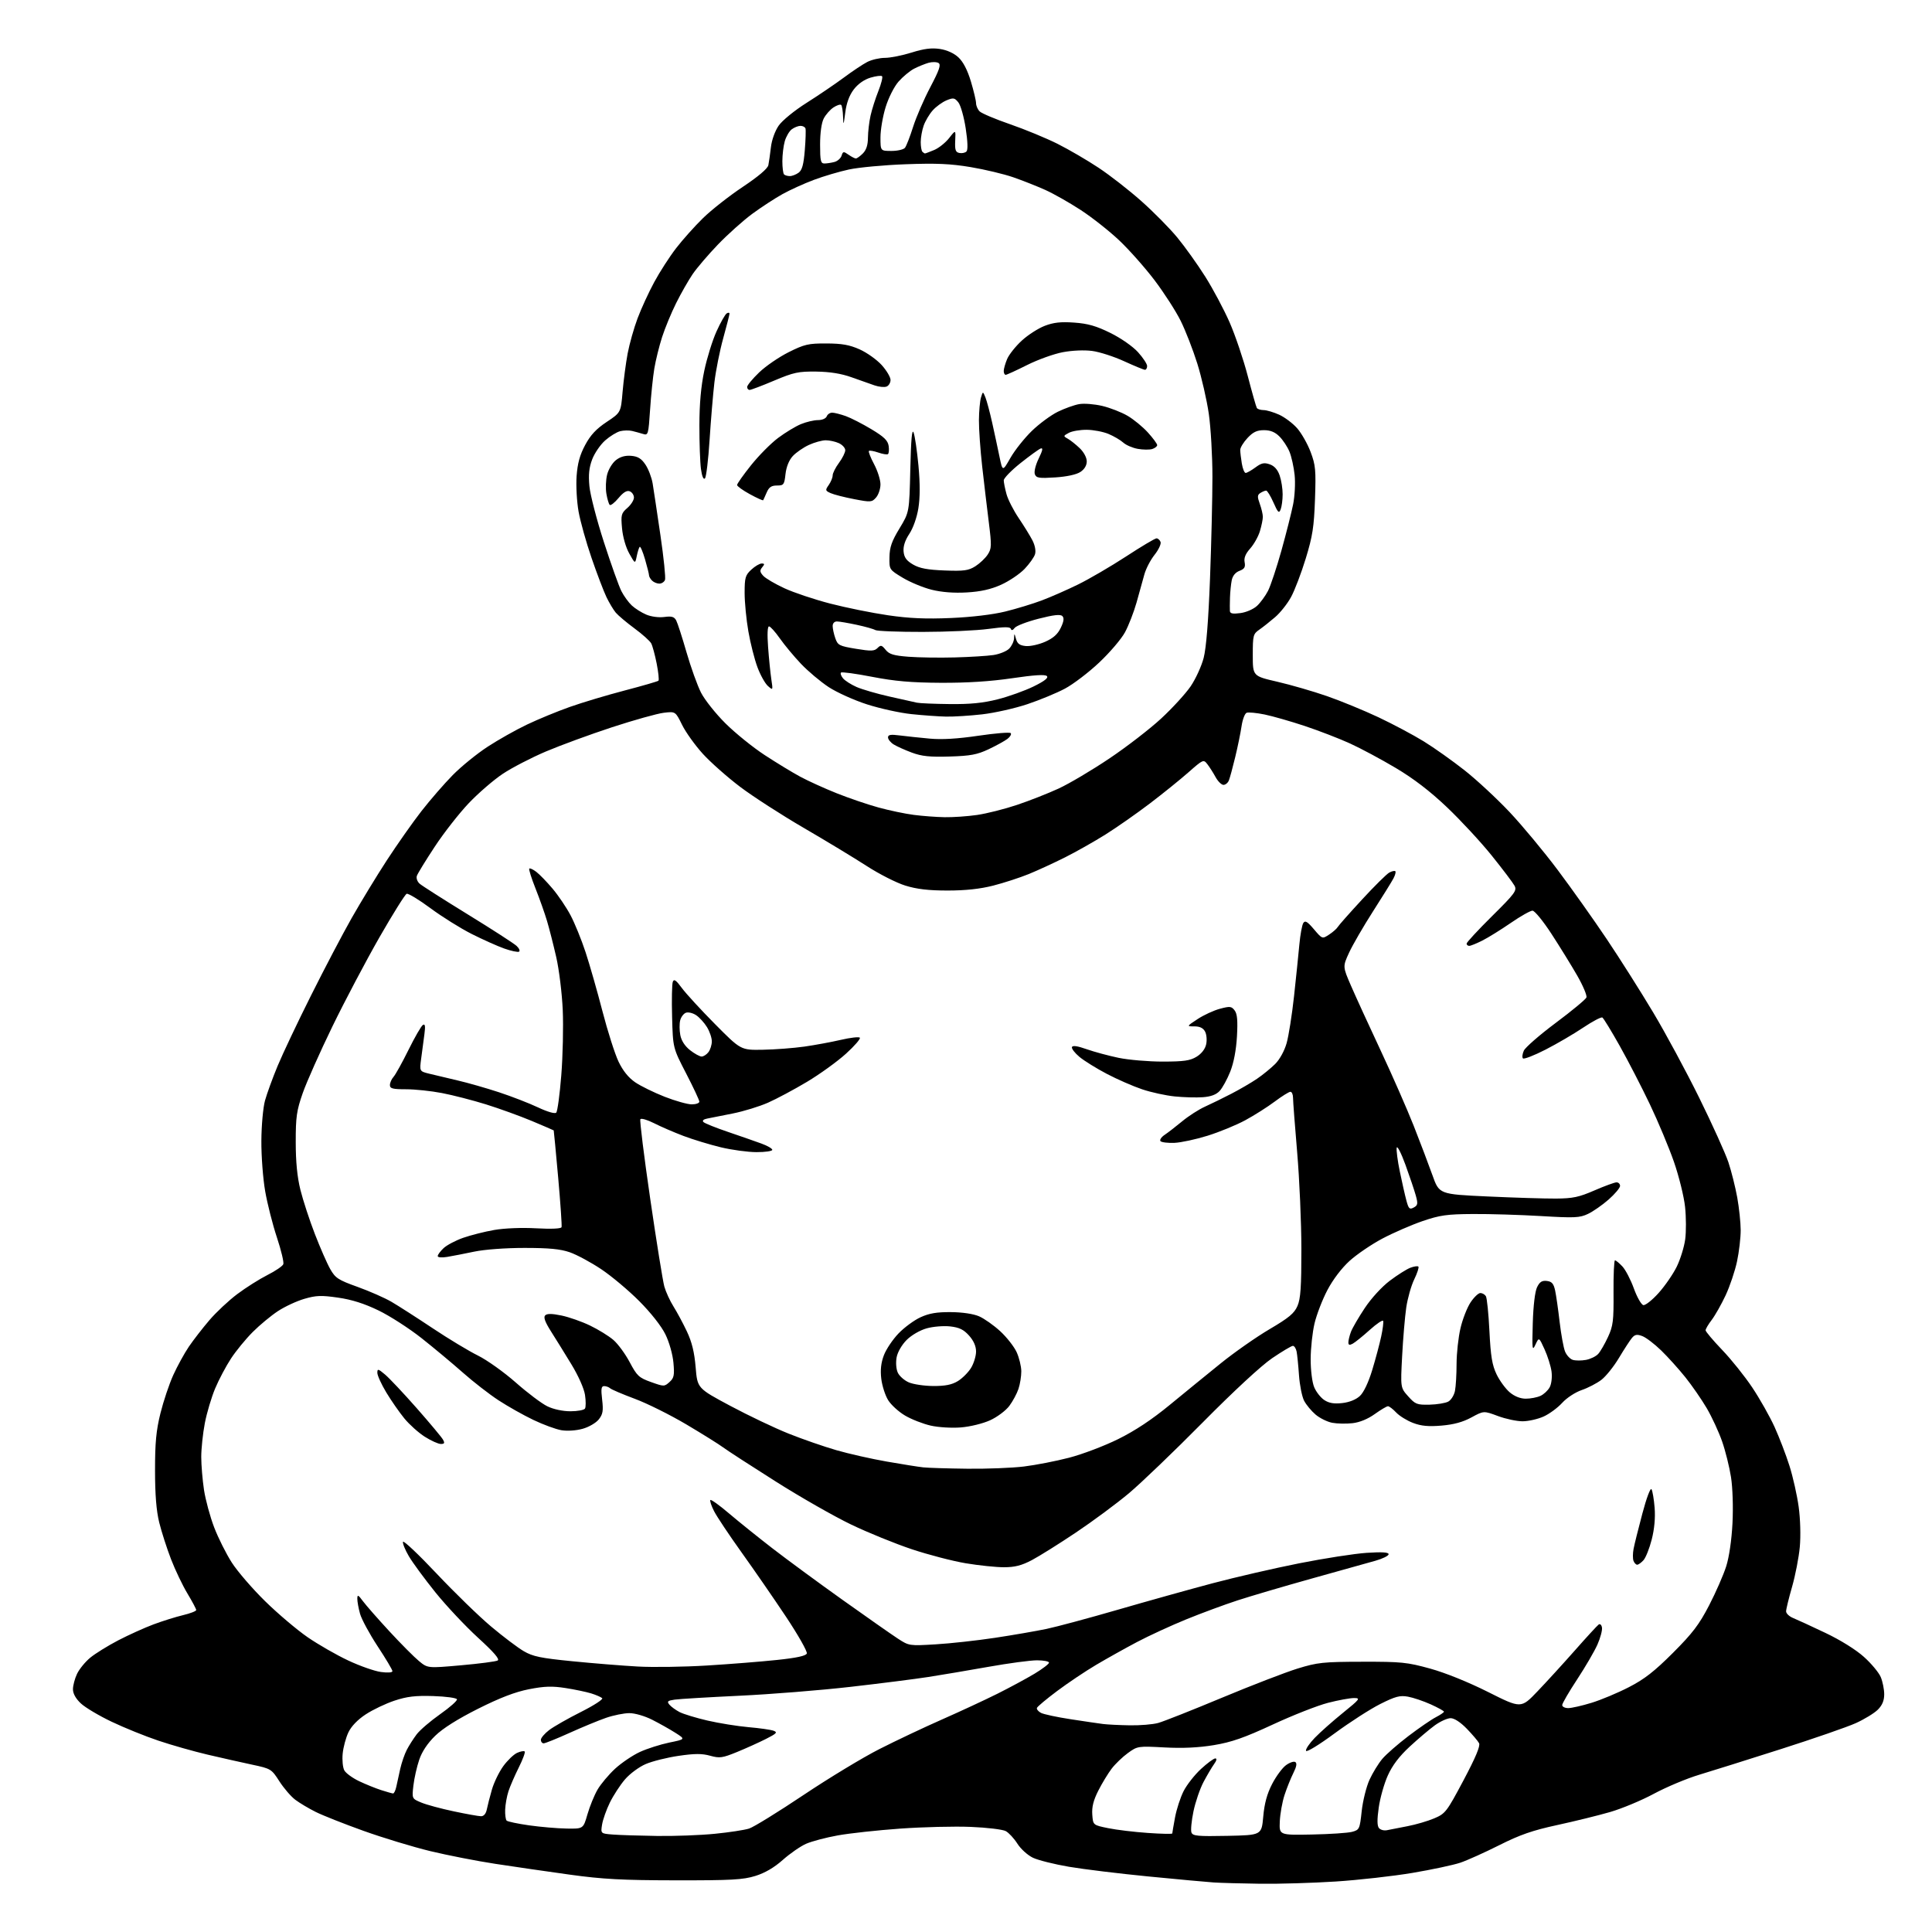 <?xml version="1.0" encoding="UTF-8" standalone="no"?>
<svg 
  version="1.1" 
  xmlns="http://www.w3.org/2000/svg" 
  xmlns:xlink="http://www.w3.org/1999/xlink" 
  xmlns:svg="http://www.w3.org/2000/svg"
  xmlns:rdf="http://www.w3.org/1999/02/22-rdf-syntax-ns#"
  xmlns:cc="http://creativecommons.org/ns#"
  xmlns:dc="http://purl.org/dc/elements/1.1/"
  viewBox="0 0 768 768"
  width="768"
  height="768"
>
<style>svg {background-color: white; }</style>"
<path stroke="none" fill="black" fill-rule="evenodd" d="M501.00,748.82C493.57,748.72 485.25,748.49 482.50,748.31C479.75,748.13 468.05,747.05 456.50,745.92C444.95,744.79 430.75,743.06 424.94,742.07C419.13,741.08 412.68,739.47 410.61,738.48C408.52,737.49 405.76,734.99 404.43,732.89C403.11,730.80 401.02,728.55 399.80,727.89C398.57,727.23 392.31,726.48 385.90,726.22C379.48,725.95 366.86,726.26 357.86,726.90C348.86,727.54 337.68,728.76 333.00,729.61C328.32,730.45 322.67,731.95 320.44,732.93C318.21,733.91 314.05,736.79 311.19,739.33C307.74,742.40 304.07,744.54 300.25,745.72C295.35,747.24 290.67,747.49 268.50,747.46C247.28,747.43 239.56,747.01 226.50,745.20C217.70,743.98 204.43,742.06 197.00,740.92C189.57,739.79 177.88,737.50 171.00,735.84C164.12,734.17 152.20,730.55 144.50,727.79C136.80,725.03 128.25,721.65 125.50,720.27C122.75,718.90 119.10,716.73 117.39,715.44C115.68,714.16 112.84,710.86 111.07,708.11C107.92,703.20 107.71,703.07 100.18,701.47C95.96,700.57 88.00,698.78 82.50,697.49C77.00,696.20 68.22,693.71 63.00,691.95C57.77,690.20 49.41,686.81 44.41,684.43C39.40,682.05 33.89,678.77 32.16,677.15C30.12,675.25 29.00,673.24 29.00,671.50C29.00,670.02 29.73,667.26 30.63,665.37C31.53,663.48 33.89,660.59 35.88,658.95C37.87,657.31 42.88,654.21 47.00,652.06C51.12,649.92 57.42,647.07 61.00,645.73C64.58,644.39 69.86,642.74 72.75,642.05C75.64,641.36 78.00,640.45 78.00,640.02C78.00,639.59 76.42,636.62 74.50,633.43C72.57,630.23 69.64,624.09 67.98,619.79C66.32,615.49 64.22,608.94 63.30,605.24C62.15,600.58 61.63,594.18 61.63,584.50C61.62,573.48 62.08,568.65 63.78,561.79C64.97,557.00 67.26,550.17 68.88,546.60C70.50,543.04 73.29,537.96 75.08,535.31C76.88,532.67 80.55,527.93 83.25,524.78C85.94,521.63 90.92,516.97 94.32,514.42C97.71,511.87 103.10,508.47 106.29,506.85C109.48,505.24 112.33,503.30 112.62,502.54C112.91,501.78 111.77,497.00 110.08,491.91C108.39,486.83 106.29,478.58 105.42,473.58C104.54,468.59 103.86,459.55 103.90,453.50C103.93,447.45 104.58,440.25 105.34,437.50C106.10,434.75 108.35,428.56 110.35,423.75C112.35,418.93 118.32,406.33 123.62,395.75C128.91,385.16 136.18,371.32 139.76,365.00C143.35,358.68 149.65,348.32 153.76,342.00C157.88,335.68 164.08,326.86 167.55,322.41C171.03,317.95 176.61,311.52 179.97,308.11C183.33,304.70 189.55,299.64 193.79,296.87C198.03,294.10 205.10,290.11 209.50,288.02C213.90,285.92 221.55,282.77 226.50,281.02C231.45,279.26 241.29,276.32 248.36,274.47C255.44,272.62 261.46,270.87 261.75,270.59C262.04,270.30 261.72,267.23 261.04,263.78C260.36,260.33 259.38,256.72 258.87,255.76C258.36,254.80 255.37,252.12 252.22,249.80C249.07,247.48 245.73,244.66 244.78,243.54C243.84,242.42 242.16,239.62 241.06,237.32C239.96,235.02 237.30,228.05 235.16,221.82C233.01,215.59 230.69,207.28 229.99,203.35C229.29,199.42 228.94,193.08 229.21,189.25C229.58,184.17 230.49,180.85 232.61,176.90C234.72,172.95 237.01,170.49 241.15,167.74C246.79,163.99 246.79,163.99 247.49,155.74C247.88,151.21 248.78,144.35 249.50,140.50C250.23,136.65 252.01,130.35 253.46,126.50C254.91,122.65 257.87,116.20 260.05,112.18C262.22,108.15 266.12,102.09 268.72,98.72C271.31,95.35 276.15,89.93 279.47,86.69C282.79,83.45 289.89,77.87 295.26,74.29C301.51,70.12 305.17,67.01 305.44,65.64C305.68,64.46 306.13,61.27 306.45,58.54C306.78,55.64 308.07,52.07 309.54,49.94C310.97,47.88 315.77,43.96 320.61,40.90C325.31,37.93 331.95,33.42 335.37,30.89C338.78,28.35 343.00,25.54 344.74,24.64C346.48,23.74 349.65,23.00 351.78,23.00C353.92,23.00 358.68,22.05 362.38,20.89C367.30,19.35 370.29,18.97 373.61,19.46C376.44,19.89 379.20,21.14 381.00,22.82C382.89,24.57 384.59,27.87 385.94,32.36C387.07,36.13 388.00,40.03 388.00,41.03C388.00,42.04 388.64,43.50 389.42,44.28C390.21,45.06 395.65,47.36 401.53,49.39C407.41,51.42 415.88,54.92 420.36,57.16C424.84,59.41 432.19,63.69 436.69,66.68C441.20,69.66 448.85,75.63 453.69,79.93C458.54,84.23 464.98,90.75 468.00,94.42C471.02,98.08 476.02,105.08 479.11,109.97C482.19,114.85 486.55,123.04 488.80,128.17C491.04,133.30 494.28,142.87 495.99,149.42C497.70,155.98 499.33,161.72 499.61,162.17C499.89,162.63 501.10,163.01 502.31,163.02C503.51,163.03 506.30,163.86 508.51,164.86C510.71,165.87 513.93,168.29 515.66,170.26C517.38,172.23 519.78,176.46 520.99,179.67C522.96,184.88 523.14,186.87 522.73,198.50C522.34,209.47 521.77,213.14 519.06,222.00C517.29,227.78 514.67,234.66 513.23,237.30C511.80,239.95 508.95,243.55 506.91,245.30C504.87,247.06 502.03,249.31 500.60,250.30C498.15,251.99 498.00,252.58 498.00,260.42C498.00,268.75 498.00,268.75 507.75,271.00C513.11,272.24 522.00,274.81 527.50,276.72C533.00,278.63 542.21,282.42 547.97,285.13C553.73,287.85 561.83,292.16 565.97,294.71C570.11,297.26 577.43,302.46 582.24,306.25C587.05,310.05 595.08,317.51 600.10,322.83C605.11,328.15 613.71,338.50 619.21,345.83C624.71,353.16 633.48,365.52 638.70,373.30C643.92,381.07 652.23,394.20 657.17,402.47C662.11,410.73 670.37,426.05 675.52,436.50C680.67,446.95 685.86,458.43 687.06,462.00C688.25,465.57 689.83,471.88 690.58,476.00C691.32,480.12 691.94,485.98 691.95,489.00C691.96,492.02 691.31,497.61 690.50,501.41C689.70,505.21 687.65,511.28 685.97,514.89C684.28,518.50 681.79,522.89 680.45,524.66C679.10,526.42 678.00,528.29 678.00,528.81C678.00,529.32 680.97,532.84 684.59,536.62C688.22,540.40 693.61,547.14 696.57,551.58C699.54,556.03 703.51,563.06 705.40,567.20C707.28,571.35 709.96,578.32 711.34,582.69C712.73,587.07 714.37,594.40 715.00,598.99C715.66,603.80 715.85,610.53 715.45,614.91C715.07,619.09 713.68,626.22 712.38,630.77C711.07,635.31 710.00,639.71 710.00,640.54C710.00,641.37 711.24,642.55 712.75,643.17C714.26,643.78 720.03,646.44 725.56,649.07C731.61,651.94 737.74,655.76 740.95,658.65C743.89,661.28 746.90,664.90 747.64,666.69C748.39,668.48 749.00,671.55 749.00,673.51C749.00,676.01 748.23,677.86 746.47,679.62C745.08,681.01 741.14,683.42 737.72,684.97C734.30,686.51 720.92,691.15 708.00,695.27C695.08,699.40 680.45,703.99 675.50,705.48C670.55,706.96 662.45,710.36 657.50,713.02C652.55,715.69 644.67,718.97 640.00,720.32C635.33,721.67 625.88,724.00 619.00,725.49C609.21,727.61 604.22,729.34 596.00,733.48C590.23,736.38 583.25,739.52 580.50,740.45C577.75,741.38 569.20,743.20 561.50,744.50C553.80,745.80 540.08,747.34 531.00,747.93C521.92,748.51 508.43,748.92 501.00,748.82zM261.14,729.82C268.10,729.92 278.45,729.53 284.14,728.96C289.84,728.40 295.98,727.46 297.78,726.88C299.59,726.30 309.30,720.31 319.37,713.57C329.43,706.84 343.03,698.60 349.59,695.28C356.14,691.95 367.35,686.65 374.50,683.50C381.65,680.35 391.55,675.75 396.50,673.28C401.45,670.80 408.09,667.22 411.25,665.32C414.41,663.41 417.00,661.44 417.00,660.93C417.00,660.42 414.85,660.00 412.22,660.00C409.60,660.00 400.94,661.16 392.97,662.58C385.01,663.99 374.23,665.82 369.00,666.63C363.77,667.44 349.82,669.21 338.00,670.56C326.18,671.91 306.38,673.50 294.00,674.08C281.62,674.67 270.00,675.36 268.18,675.63C265.35,676.05 265.04,676.34 266.10,677.63C266.79,678.45 268.61,679.78 270.15,680.58C271.69,681.37 276.67,682.89 281.23,683.95C285.78,685.00 293.10,686.18 297.50,686.57C301.90,686.95 306.40,687.59 307.49,687.99C309.19,688.61 308.74,689.10 304.49,691.25C301.74,692.64 296.57,694.98 293.00,696.44C287.15,698.83 286.08,698.98 282.29,697.93C279.05,697.03 276.14,697.04 269.79,697.97C265.23,698.63 259.34,700.10 256.71,701.23C254.04,702.37 250.36,705.09 248.42,707.36C246.50,709.60 243.81,713.74 242.43,716.55C241.05,719.37 239.66,723.29 239.34,725.27C238.76,728.88 238.76,728.88 243.63,729.26C246.31,729.47 254.19,729.72 261.14,729.82zM487.87,729.78C501.50,729.50 501.50,729.50 502.16,722.12C502.62,716.93 503.66,713.09 505.66,709.22C507.22,706.18 509.69,702.81 511.15,701.73C512.61,700.64 514.29,700.06 514.89,700.43C515.64,700.90 515.40,702.27 514.13,704.80C513.11,706.84 511.53,710.77 510.62,713.55C509.71,716.33 508.87,721.05 508.74,724.05C508.50,729.50 508.50,729.50 521.50,729.25C528.65,729.11 535.85,728.63 537.50,728.18C540.39,727.39 540.53,727.08 541.30,719.93C541.75,715.84 543.14,710.25 544.39,707.50C545.65,704.75 547.94,701.01 549.48,699.19C551.02,697.36 555.71,693.27 559.89,690.09C564.08,686.91 568.96,683.55 570.75,682.63C572.54,681.70 574.00,680.71 574.00,680.42C574.00,680.13 571.64,678.82 568.75,677.51C565.86,676.21 561.79,674.83 559.69,674.45C556.50,673.87 554.71,674.34 548.69,677.36C544.74,679.34 536.56,684.61 530.52,689.05C524.31,693.63 519.38,696.64 519.16,695.98C518.95,695.34 520.51,693.02 522.64,690.82C524.76,688.62 529.79,684.16 533.81,680.91C540.62,675.40 540.92,675.00 538.22,675.00C536.62,675.00 531.98,675.85 527.91,676.90C523.83,677.94 513.97,681.81 506.00,685.51C494.56,690.81 489.60,692.54 482.50,693.72C476.37,694.73 470.11,695.02 462.86,694.63C452.38,694.07 452.16,694.10 448.36,696.86C446.24,698.39 443.33,701.19 441.89,703.08C440.46,704.96 438.07,708.90 436.59,711.82C434.65,715.64 433.98,718.33 434.20,721.32C434.50,725.50 434.50,725.50 440.50,726.72C443.80,727.40 450.89,728.25 456.25,728.62C461.61,729.00 466.00,729.09 466.00,728.83C466.00,728.58 466.49,725.72 467.09,722.47C467.69,719.23 469.22,714.52 470.50,712.00C471.78,709.48 474.88,705.53 477.39,703.21C479.90,700.89 482.47,699.00 483.10,699.00C483.82,699.00 483.64,699.84 482.62,701.25C481.73,702.49 479.84,705.69 478.42,708.37C477.00,711.05 475.20,716.31 474.42,720.05C473.64,723.79 473.28,727.57 473.62,728.45C474.15,729.83 476.12,730.02 487.87,729.78zM551.36,727.53C552.54,727.28 556.20,726.56 559.50,725.94C562.80,725.31 567.59,723.91 570.14,722.82C574.57,720.94 575.08,720.27 581.78,707.68C586.62,698.55 588.52,694.02 587.95,692.94C587.50,692.08 585.30,689.49 583.07,687.19C580.57,684.61 578.10,683.00 576.65,683.00C575.36,683.00 572.54,684.28 570.38,685.84C568.23,687.40 563.73,691.21 560.38,694.31C556.21,698.17 553.48,701.77 551.67,705.80C550.22,709.02 548.60,714.75 548.07,718.53C547.39,723.30 547.42,725.80 548.16,726.69C548.75,727.40 550.19,727.78 551.36,727.53zM225.18,726.88C231.86,727.00 231.86,727.00 233.51,721.25C234.42,718.09 236.22,713.67 237.51,711.44C238.80,709.21 241.95,705.46 244.50,703.10C247.06,700.75 251.51,697.74 254.41,696.41C257.30,695.09 262.55,693.42 266.08,692.69C272.50,691.38 272.50,691.38 268.49,688.83C266.28,687.42 262.13,685.09 259.27,683.64C256.31,682.14 252.40,681.00 250.19,681.00C248.06,681.00 243.88,681.84 240.91,682.87C237.93,683.90 231.39,686.60 226.37,688.87C221.35,691.14 216.73,693.00 216.12,693.00C215.50,693.00 215.00,692.38 215.00,691.62C215.00,690.86 216.47,689.12 218.27,687.75C220.06,686.38 225.74,683.14 230.89,680.55C236.04,677.97 239.86,675.49 239.38,675.05C238.89,674.60 236.93,673.75 235.00,673.15C233.07,672.56 228.48,671.59 224.78,671.02C219.47,670.19 216.42,670.29 210.28,671.49C204.81,672.56 198.81,674.86 190.07,679.24C181.95,683.32 176.04,687.04 173.00,690.00C169.98,692.94 167.75,696.27 166.66,699.50C165.72,702.23 164.68,706.83 164.34,709.73C163.73,714.99 163.73,714.99 167.45,716.54C169.50,717.40 175.30,718.97 180.34,720.03C185.38,721.10 190.28,721.98 191.23,721.98C192.32,721.99 193.17,720.99 193.52,719.25C193.82,717.74 194.73,714.20 195.54,711.39C196.35,708.58 198.38,704.40 200.04,702.10C201.70,699.81 204.18,697.42 205.54,696.80C206.90,696.18 208.26,695.93 208.57,696.24C208.88,696.55 207.81,699.43 206.20,702.65C204.59,705.87 202.75,710.12 202.11,712.09C201.47,714.06 200.89,717.33 200.81,719.34C200.74,721.36 201.00,723.33 201.39,723.72C201.78,724.11 205.79,724.96 210.30,725.60C214.81,726.24 221.51,726.82 225.18,726.88zM156.23,712.93C156.63,712.97 157.22,711.76 157.54,710.25C157.86,708.74 158.56,705.52 159.11,703.10C159.66,700.68 160.82,697.30 161.70,695.60C162.58,693.89 164.36,691.11 165.65,689.40C166.95,687.70 171.15,684.10 174.99,681.40C178.82,678.71 181.82,676.05 181.65,675.50C181.48,674.95 177.25,674.37 172.25,674.21C165.12,673.99 161.79,674.38 156.83,676.03C153.35,677.18 148.21,679.63 145.41,681.47C142.17,683.59 139.65,686.21 138.49,688.65C137.49,690.77 136.46,694.57 136.22,697.10C135.97,699.64 136.26,702.62 136.86,703.73C137.45,704.84 140.09,706.77 142.72,708.03C145.35,709.28 149.30,710.88 151.50,711.59C153.70,712.29 155.83,712.90 156.23,712.93zM449.00,685.84C453.12,685.92 458.26,685.50 460.41,684.90C462.56,684.31 473.94,679.80 485.71,674.89C497.47,669.98 511.01,664.76 515.80,663.28C523.75,660.84 525.96,660.60 541.50,660.57C557.04,660.53 559.36,660.77 568.50,663.29C574.54,664.96 583.68,668.65 591.57,672.61C604.64,679.18 604.64,679.18 611.17,672.34C614.77,668.58 621.48,661.23 626.10,656.00C630.71,650.77 634.94,646.17 635.49,645.78C636.05,645.37 636.64,645.91 636.81,646.99C636.99,648.05 636.18,651.08 635.02,653.71C633.86,656.34 630.23,662.57 626.96,667.55C623.68,672.53 621.00,677.14 621.00,677.80C621.00,678.46 622.08,679.00 623.39,679.00C624.71,679.00 628.87,678.06 632.64,676.90C636.42,675.75 643.10,672.95 647.50,670.68C653.68,667.51 657.67,664.39 665.03,657.03C672.82,649.24 675.44,645.79 679.40,638.15C682.07,633.00 685.12,626.02 686.19,622.65C687.37,618.93 688.35,612.15 688.69,605.50C689.01,599.17 688.76,591.39 688.10,587.17C687.47,583.14 685.88,576.75 684.56,572.97C683.24,569.20 680.50,563.27 678.47,559.80C676.43,556.34 672.61,550.80 669.97,547.50C667.32,544.20 662.99,539.39 660.33,536.81C657.67,534.23 654.31,531.67 652.85,531.12C650.75,530.33 649.90,530.47 648.76,531.81C647.97,532.74 645.64,536.32 643.58,539.76C641.53,543.20 638.37,547.14 636.56,548.52C634.75,549.90 631.24,551.72 628.75,552.57C626.21,553.44 622.80,555.67 620.99,557.66C619.22,559.61 615.91,562.05 613.63,563.08C611.36,564.11 607.60,564.97 605.29,564.98C602.97,564.99 598.54,564.05 595.44,562.89C589.81,560.79 589.81,560.79 584.91,563.45C581.52,565.30 577.87,566.29 573.03,566.70C567.79,567.14 564.95,566.87 561.67,565.62C559.27,564.70 556.26,562.84 554.98,561.47C553.70,560.11 552.24,559.00 551.74,559.00C551.24,559.00 548.88,560.40 546.49,562.11C543.75,564.08 540.49,565.42 537.64,565.74C535.16,566.02 531.54,565.95 529.59,565.58C527.65,565.22 524.68,563.76 522.99,562.34C521.31,560.92 519.24,558.43 518.40,556.81C517.56,555.18 516.65,550.62 516.37,546.67C516.10,542.73 515.67,538.49 515.42,537.25C515.17,536.01 514.50,535.00 513.94,535.00C513.37,535.00 509.67,537.21 505.70,539.90C501.35,542.87 490.40,553.00 478.02,565.52C466.76,576.91 453.57,589.56 448.72,593.63C443.87,597.70 434.41,604.70 427.71,609.19C421.01,613.68 413.12,618.62 410.16,620.18C406.09,622.32 403.42,623.00 399.07,623.00C395.93,623.00 389.11,622.29 383.93,621.43C378.74,620.56 369.10,618.06 362.50,615.86C355.90,613.66 345.04,609.25 338.36,606.04C331.68,602.84 318.18,595.14 308.36,588.92C298.54,582.71 289.15,576.62 287.50,575.39C285.85,574.16 279.27,570.05 272.88,566.26C266.49,562.47 257.26,557.87 252.38,556.06C247.50,554.24 243.07,552.35 242.55,551.87C242.03,551.39 240.95,551.00 240.16,551.00C239.01,551.00 238.85,552.07 239.36,556.37C239.88,560.81 239.65,562.18 238.03,564.23C236.96,565.60 234.08,567.28 231.63,567.96C229.03,568.69 225.51,568.92 223.15,568.53C220.93,568.15 215.92,566.31 212.00,564.43C208.09,562.56 201.88,559.06 198.19,556.65C194.51,554.25 188.12,549.29 184.00,545.64C179.88,541.99 172.49,535.83 167.59,531.95C162.68,528.07 154.99,523.11 150.48,520.93C144.82,518.19 139.84,516.61 134.39,515.83C127.71,514.86 125.66,514.94 120.98,516.31C117.94,517.19 113.22,519.39 110.48,521.19C107.74,522.99 103.24,526.72 100.48,529.48C97.72,532.24 93.83,536.98 91.85,540.00C89.86,543.02 87.02,548.38 85.54,551.90C84.06,555.43 82.20,561.65 81.42,565.74C80.64,569.83 80.00,575.86 80.00,579.15C80.00,582.43 80.50,588.35 81.10,592.31C81.71,596.26 83.52,602.94 85.13,607.14C86.74,611.35 89.90,617.65 92.14,621.14C94.38,624.64 100.34,631.55 105.39,636.50C110.43,641.45 118.05,647.90 122.30,650.83C126.56,653.75 133.82,657.92 138.44,660.08C143.05,662.25 148.89,664.30 151.41,664.64C154.11,665.01 156.00,664.88 156.00,664.31C156.00,663.78 153.35,659.33 150.11,654.42C146.88,649.50 143.73,643.68 143.12,641.49C142.51,639.30 142.02,636.60 142.04,635.50C142.06,633.79 142.39,633.94 144.28,636.50C145.50,638.15 150.23,643.53 154.78,648.46C159.34,653.40 164.63,658.72 166.54,660.29C170.01,663.16 170.01,663.16 183.26,661.98C190.54,661.34 197.09,660.48 197.82,660.08C198.74,659.56 196.37,656.82 190.01,651.01C184.99,646.42 177.34,638.28 173.02,632.91C168.70,627.53 163.96,621.09 162.50,618.58C161.03,616.08 160.00,613.51 160.20,612.89C160.41,612.26 166.41,617.94 173.54,625.50C180.67,633.06 190.41,642.53 195.20,646.55C199.98,650.57 205.83,654.99 208.20,656.37C211.80,658.48 214.94,659.13 227.50,660.37C235.75,661.19 247.45,662.14 253.50,662.47C259.55,662.81 271.93,662.63 281.00,662.07C290.07,661.52 302.61,660.52 308.85,659.86C316.69,659.04 320.35,658.24 320.72,657.29C321.01,656.53 317.29,649.97 312.46,642.70C307.63,635.44 299.66,623.91 294.76,617.07C289.86,610.23 284.96,602.88 283.86,600.72C282.76,598.57 282.10,596.57 282.39,596.28C282.68,595.99 286.02,598.39 289.82,601.63C293.62,604.86 301.38,611.10 307.07,615.50C312.76,619.90 325.31,629.12 334.96,636.00C344.61,642.88 354.50,649.80 356.94,651.39C361.33,654.25 361.51,654.28 371.94,653.65C377.75,653.31 388.35,652.14 395.50,651.06C402.65,649.98 411.88,648.38 416.00,647.52C420.12,646.65 432.95,643.20 444.50,639.85C456.05,636.50 472.93,631.79 482.00,629.38C491.07,626.97 506.60,623.39 516.50,621.43C526.40,619.47 538.44,617.60 543.25,617.28C549.39,616.88 552.00,617.04 552.00,617.82C552.00,618.44 549.64,619.61 546.75,620.42C543.86,621.23 532.50,624.41 521.50,627.48C510.50,630.55 497.23,634.46 492.00,636.16C486.77,637.86 477.55,641.27 471.50,643.74C465.45,646.21 456.68,650.25 452.00,652.72C447.32,655.19 440.02,659.27 435.76,661.79C431.50,664.31 424.52,668.99 420.26,672.18C415.99,675.37 412.36,678.41 412.19,678.93C412.02,679.44 412.74,680.33 413.79,680.89C414.84,681.45 420.16,682.59 425.60,683.42C431.05,684.26 436.85,685.11 438.50,685.32C440.15,685.53 444.88,685.77 449.00,685.84zM650.81,622.00C650.33,622.00 649.67,621.31 649.34,620.46C649.02,619.61 649.03,617.47 649.37,615.71C649.70,613.94 651.28,607.62 652.87,601.65C654.51,595.46 656.07,591.31 656.50,592.00C656.91,592.67 657.47,595.98 657.74,599.37C658.06,603.35 657.65,607.81 656.59,611.97C655.68,615.52 654.21,619.22 653.31,620.21C652.42,621.19 651.30,622.00 650.81,622.00zM384.53,583.84C392.24,583.93 402.37,583.53 407.03,582.96C411.69,582.39 419.77,580.82 425.00,579.46C430.23,578.11 439.00,574.78 444.50,572.06C451.24,568.73 457.92,564.30 465.00,558.47C470.77,553.72 479.91,546.28 485.29,541.93C490.67,537.58 499.38,531.49 504.64,528.39C512.37,523.84 514.50,522.07 515.77,519.13C517.01,516.25 517.33,511.57 517.32,496.50C517.31,486.05 516.56,468.79 515.65,458.14C514.74,447.50 514.00,437.71 514.00,436.39C514.00,435.08 513.53,434.00 512.96,434.00C512.38,434.00 509.57,435.76 506.71,437.90C503.84,440.05 498.57,443.39 495.00,445.32C491.43,447.25 484.70,450.01 480.05,451.46C475.40,452.91 469.47,454.19 466.88,454.30C464.29,454.41 461.79,454.11 461.33,453.64C460.88,453.17 461.60,452.04 462.94,451.14C464.29,450.24 467.44,447.80 469.94,445.73C472.45,443.65 476.52,441.03 479.00,439.91C481.48,438.79 486.20,436.48 489.50,434.77C492.80,433.06 497.37,430.40 499.66,428.85C501.94,427.30 505.20,424.64 506.90,422.95C508.71,421.14 510.59,417.72 511.45,414.68C512.26,411.83 513.59,403.43 514.40,396.00C515.21,388.57 516.16,379.32 516.52,375.42C516.88,371.53 517.58,367.71 518.08,366.92C518.81,365.79 519.68,366.30 522.31,369.40C525.62,373.29 525.62,373.29 528.33,371.52C529.83,370.54 531.37,369.18 531.77,368.50C532.17,367.81 536.53,362.89 541.45,357.56C546.36,352.23 551.24,347.41 552.28,346.85C553.32,346.29 554.39,346.06 554.67,346.33C554.94,346.61 554.61,347.88 553.93,349.16C553.26,350.45 549.58,356.38 545.75,362.35C541.93,368.32 537.66,375.69 536.27,378.72C533.74,384.24 533.74,384.24 537.05,391.87C538.87,396.07 544.15,407.60 548.79,417.50C553.43,427.40 559.35,440.90 561.96,447.50C564.56,454.10 567.91,462.93 569.40,467.11C572.10,474.73 572.10,474.73 591.30,475.61C601.86,476.10 614.10,476.48 618.50,476.45C625.23,476.41 627.66,475.89 633.85,473.20C637.90,471.44 641.84,470.00 642.60,470.00C643.37,470.00 644.00,470.64 644.00,471.42C644.00,472.19 641.96,474.62 639.48,476.81C636.99,479.00 633.29,481.58 631.26,482.54C627.97,484.11 625.96,484.20 612.54,483.40C604.27,482.91 592.10,482.54 585.50,482.59C575.17,482.65 572.39,483.05 565.50,485.40C561.10,486.91 553.94,490.02 549.58,492.32C545.23,494.62 539.33,498.63 536.47,501.23C533.33,504.08 529.84,508.67 527.66,512.83C525.67,516.61 523.37,522.58 522.54,526.10C521.71,529.62 521.02,536.00 521.01,540.28C521.01,544.77 521.60,549.50 522.42,551.45C523.20,553.32 525.00,555.61 526.44,556.55C528.31,557.78 530.31,558.11 533.58,557.74C536.42,557.42 539.05,556.36 540.59,554.91C542.11,553.49 544.00,549.51 545.50,544.55C546.84,540.12 548.44,534.14 549.05,531.25C549.67,528.36 550.02,525.58 549.83,525.08C549.65,524.57 547.25,526.18 544.50,528.66C541.75,531.14 538.71,533.59 537.75,534.12C536.44,534.83 536.00,534.70 536.00,533.60C536.00,532.79 536.47,530.89 537.04,529.38C537.62,527.87 540.09,523.62 542.54,519.94C545.10,516.09 549.31,511.49 552.47,509.11C555.49,506.83 559.16,504.51 560.62,503.96C562.08,503.40 563.52,503.19 563.83,503.49C564.13,503.80 563.39,506.08 562.18,508.57C560.97,511.06 559.54,516.11 559.00,519.80C558.47,523.48 557.73,532.16 557.37,539.07C556.71,551.64 556.71,551.64 559.78,555.07C562.59,558.22 563.28,558.49 568.25,558.38C571.23,558.31 574.58,557.76 575.70,557.16C576.82,556.56 578.02,554.65 578.37,552.91C578.72,551.17 579.01,546.32 579.01,542.13C579.02,537.93 579.72,531.58 580.56,528.00C581.39,524.42 583.19,519.81 584.55,517.75C585.92,515.69 587.67,514.00 588.46,514.00C589.24,514.00 590.23,514.56 590.66,515.25C591.09,515.94 591.73,522.18 592.07,529.13C592.58,539.26 593.15,542.67 594.93,546.36C596.15,548.88 598.51,552.09 600.15,553.48C602.06,555.08 604.38,556.00 606.53,556.00C608.39,556.00 611.00,555.50 612.34,554.89C613.68,554.28 615.34,552.73 616.03,551.45C616.74,550.11 617.05,547.44 616.76,545.21C616.47,543.07 615.23,539.11 614.00,536.41C611.77,531.50 611.77,531.50 610.37,534.50C609.09,537.23 609.00,536.48 609.30,526.00C609.51,519.00 610.18,513.40 611.00,511.70C612.04,509.56 612.96,508.97 614.90,509.20C616.89,509.44 617.59,510.25 618.19,513.00C618.60,514.92 619.41,520.55 619.98,525.50C620.56,530.45 621.52,535.72 622.12,537.22C622.72,538.71 624.11,540.22 625.19,540.56C626.28,540.91 628.65,540.91 630.45,540.58C632.25,540.24 634.45,539.17 635.32,538.19C636.20,537.22 637.95,534.19 639.21,531.46C641.24,527.07 641.49,525.04 641.40,513.75C641.35,506.74 641.61,501.00 641.98,501.00C642.35,501.00 643.67,502.09 644.92,503.42C646.17,504.75 648.22,508.68 649.48,512.17C650.74,515.65 652.44,518.63 653.25,518.80C654.06,518.96 656.80,516.80 659.32,513.99C661.84,511.18 665.09,506.47 666.53,503.53C667.97,500.59 669.48,495.70 669.89,492.68C670.30,489.66 670.28,483.85 669.84,479.76C669.41,475.67 667.42,467.64 665.44,461.91C663.45,456.19 659.14,445.88 655.86,439.00C652.58,432.12 647.18,421.66 643.86,415.75C640.54,409.84 637.44,404.77 636.97,404.48C636.50,404.19 633.06,406.00 629.33,408.50C625.60,411.01 618.85,414.95 614.34,417.26C609.82,419.57 605.80,421.13 605.40,420.73C605.00,420.34 605.16,418.95 605.75,417.65C606.34,416.35 612.06,411.37 618.46,406.59C624.87,401.81 630.34,397.27 630.63,396.51C630.93,395.75 629.28,391.84 626.97,387.81C624.66,383.79 620.06,376.34 616.75,371.25C613.44,366.16 610.04,362.00 609.19,362.00C608.34,362.00 604.46,364.19 600.57,366.87C596.68,369.55 591.61,372.70 589.29,373.87C586.97,375.04 584.61,376.00 584.04,376.00C583.47,376.00 583.00,375.59 583.00,375.10C583.00,374.60 587.54,369.70 593.09,364.20C602.24,355.14 603.08,354.01 602.04,352.07C601.41,350.90 597.34,345.52 593.00,340.12C588.65,334.71 580.64,326.07 575.20,320.90C568.45,314.49 561.97,309.52 554.82,305.27C549.05,301.84 540.86,297.45 536.61,295.52C532.36,293.58 524.29,290.47 518.69,288.60C513.09,286.74 505.89,284.68 502.69,284.02C499.49,283.37 496.29,283.06 495.56,283.34C494.84,283.61 493.93,286.01 493.54,288.67C493.15,291.33 492.01,296.88 491.01,301.00C490.02,305.12 488.88,309.29 488.49,310.25C488.10,311.21 487.14,312.00 486.35,312.00C485.55,312.00 484.14,310.60 483.20,308.89C482.27,307.18 480.80,304.88 479.94,303.77C478.42,301.81 478.25,301.88 472.44,307.00C469.17,309.88 462.23,315.49 457.00,319.46C451.77,323.43 443.85,328.97 439.40,331.76C434.94,334.55 427.72,338.63 423.34,340.83C418.97,343.02 412.50,346.00 408.95,347.45C405.40,348.89 399.05,350.96 394.83,352.04C389.61,353.37 383.83,354.00 376.69,354.00C369.08,354.00 364.47,353.46 359.86,352.03C356.36,350.95 349.45,347.44 344.50,344.23C339.55,341.03 328.30,334.22 319.50,329.10C310.70,323.98 299.34,316.65 294.25,312.81C289.17,308.97 282.48,303.05 279.39,299.66C276.31,296.27 272.59,291.09 271.14,288.14C268.50,282.79 268.50,282.79 263.85,283.34C261.30,283.64 252.07,286.22 243.35,289.07C234.63,291.93 222.78,296.28 217.00,298.73C211.22,301.19 203.53,305.17 199.90,307.58C196.27,309.99 190.16,315.26 186.32,319.30C182.49,323.34 176.41,331.11 172.82,336.57C169.22,342.03 166.02,347.25 165.71,348.16C165.39,349.08 165.88,350.47 166.82,351.29C167.74,352.10 176.38,357.60 186.00,363.52C195.62,369.43 204.33,375.06 205.35,376.01C206.37,376.97 206.81,378.00 206.33,378.30C205.85,378.59 203.22,378.04 200.48,377.07C197.74,376.10 191.89,373.48 187.47,371.25C183.06,369.02 175.70,364.42 171.12,361.03C166.55,357.64 162.28,355.06 161.65,355.30C161.01,355.55 156.14,363.34 150.82,372.62C145.51,381.91 137.10,397.82 132.15,408.00C127.20,418.18 121.89,430.10 120.35,434.50C117.91,441.47 117.55,443.98 117.56,454.00C117.56,461.85 118.15,467.88 119.42,473.00C120.45,477.12 123.02,485.00 125.15,490.50C127.27,496.00 130.03,502.30 131.28,504.49C133.31,508.06 134.45,508.80 142.12,511.55C146.84,513.25 152.90,515.91 155.60,517.48C158.29,519.05 165.68,523.79 172.00,528.00C178.32,532.22 186.43,537.10 190.00,538.86C193.57,540.62 200.32,545.43 205.00,549.55C209.68,553.68 215.33,557.94 217.57,559.02C220.00,560.21 223.69,561.00 226.76,561.00C229.58,561.00 232.18,560.52 232.54,559.93C232.91,559.34 232.91,556.90 232.55,554.51C232.17,551.97 229.91,546.89 227.13,542.33C224.51,538.02 220.85,532.12 219.01,529.22C216.65,525.49 215.98,523.62 216.72,522.88C217.47,522.13 219.38,522.15 223.21,522.94C226.19,523.56 231.30,525.35 234.56,526.93C237.83,528.50 241.99,531.07 243.82,532.64C245.65,534.21 248.57,538.20 250.32,541.50C253.21,546.94 253.98,547.67 258.77,549.38C263.94,551.23 264.09,551.23 266.14,549.38C267.94,547.76 268.15,546.70 267.70,541.69C267.40,538.38 266.04,533.55 264.51,530.43C262.92,527.17 258.74,521.86 254.14,517.24C249.91,512.98 243.09,507.26 238.97,504.51C234.86,501.77 229.25,498.75 226.50,497.80C222.75,496.50 218.25,496.07 208.50,496.07C200.90,496.07 192.59,496.69 188.50,497.55C184.65,498.36 179.81,499.30 177.75,499.64C175.60,500.00 174.00,499.86 174.00,499.31C174.00,498.78 175.05,497.36 176.33,496.16C177.62,494.95 181.12,493.10 184.12,492.05C187.12,491.00 192.68,489.59 196.47,488.93C200.51,488.23 207.42,487.95 213.14,488.27C219.14,488.60 223.02,488.43 223.23,487.82C223.41,487.28 222.80,478.44 221.89,468.17C220.97,457.90 220.17,449.43 220.11,449.35C220.05,449.27 216.12,447.58 211.38,445.59C206.64,443.61 198.43,440.64 193.13,438.99C187.83,437.35 179.97,435.32 175.66,434.50C171.35,433.67 164.94,433.00 161.41,433.00C156.09,433.00 155.00,432.72 155.00,431.33C155.00,430.41 155.64,428.95 156.43,428.08C157.22,427.20 159.90,422.37 162.39,417.33C164.88,412.29 167.45,407.84 168.10,407.44C168.99,406.89 169.14,407.84 168.71,411.10C168.39,413.52 167.82,417.83 167.44,420.68C166.74,425.85 166.74,425.85 170.62,426.81C172.75,427.34 177.81,428.54 181.85,429.48C185.89,430.41 193.31,432.54 198.35,434.19C203.38,435.85 210.36,438.55 213.85,440.20C217.65,441.99 220.57,442.83 221.11,442.29C221.61,441.79 222.51,435.11 223.12,427.44C223.73,419.77 223.99,408.10 223.70,401.50C223.41,394.90 222.25,385.45 221.12,380.50C219.99,375.55 218.33,369.02 217.42,366.00C216.52,362.98 214.46,357.18 212.85,353.12C211.24,349.07 210.13,345.53 210.39,345.28C210.65,345.02 211.91,345.60 213.18,346.57C214.46,347.54 217.37,350.55 219.66,353.26C221.95,355.97 225.17,360.74 226.81,363.85C228.46,366.96 231.14,373.55 232.77,378.50C234.40,383.45 237.43,394.02 239.49,402.00C241.56,409.98 244.43,418.97 245.87,422.00C247.62,425.66 249.84,428.41 252.50,430.23C254.70,431.73 259.97,434.31 264.22,435.98C268.46,437.64 273.30,439.00 274.97,439.00C276.64,439.00 278.00,438.52 278.00,437.93C278.00,437.34 275.64,432.29 272.75,426.71C267.50,416.57 267.50,416.57 267.17,404.22C266.98,397.43 267.11,391.16 267.45,390.28C267.92,389.04 268.73,389.60 271.05,392.75C272.69,394.98 278.64,401.45 284.27,407.13C294.50,417.45 294.50,417.45 303.25,417.29C308.07,417.21 315.49,416.64 319.75,416.04C324.01,415.43 330.56,414.22 334.30,413.35C338.04,412.48 341.41,412.09 341.80,412.49C342.18,412.89 339.71,415.76 336.29,418.86C332.87,421.96 325.90,427.00 320.79,430.05C315.68,433.10 308.70,436.83 305.28,438.34C301.86,439.85 295.56,441.78 291.28,442.63C287.00,443.49 282.42,444.39 281.11,444.65C279.64,444.93 279.07,445.47 279.63,446.03C280.14,446.54 284.59,448.33 289.53,450.00C294.46,451.68 300.41,453.75 302.75,454.61C305.09,455.46 307.00,456.58 307.00,457.08C307.00,457.59 304.19,458.00 300.75,457.99C297.31,457.99 290.90,457.12 286.50,456.06C282.10,454.99 275.43,452.97 271.69,451.55C267.94,450.13 262.68,447.86 259.99,446.49C257.30,445.13 254.86,444.42 254.55,444.92C254.24,445.41 256.02,459.70 258.49,476.66C260.96,493.62 263.48,509.26 264.08,511.42C264.69,513.57 266.33,517.14 267.73,519.36C269.12,521.57 271.52,526.03 273.05,529.27C275.04,533.49 276.03,537.52 276.53,543.51C277.22,551.86 277.22,551.86 290.36,558.88C297.59,562.74 308.00,567.70 313.50,569.89C319.00,572.09 327.54,575.05 332.47,576.47C337.40,577.90 346.40,579.93 352.47,580.99C358.54,582.05 365.07,583.09 367.00,583.30C368.93,583.51 376.81,583.75 384.53,583.84zM175.23,574.00C174.22,574.00 171.36,572.71 168.87,571.13C166.39,569.56 162.73,566.28 160.74,563.85C158.75,561.42 155.52,556.78 153.56,553.53C151.60,550.28 150.00,546.76 150.00,545.72C150.00,544.01 150.31,544.08 153.10,546.43C154.81,547.87 160.45,553.87 165.65,559.77C170.84,565.67 175.54,571.29 176.08,572.25C176.87,573.64 176.69,574.00 175.23,574.00zM382.00,567.42C378.36,567.72 373.06,567.40 369.97,566.70C366.93,566.01 362.36,564.23 359.81,562.73C357.26,561.24 354.22,558.47 353.05,556.58C351.88,554.69 350.65,550.86 350.32,548.08C349.90,544.55 350.22,541.71 351.37,538.70C352.28,536.32 354.89,532.44 357.17,530.07C359.45,527.69 363.38,524.80 365.91,523.64C369.34,522.06 372.39,521.54 378.00,521.59C382.54,521.62 386.95,522.28 389.19,523.25C391.22,524.13 395.00,526.79 397.59,529.17C400.18,531.55 403.12,535.30 404.13,537.50C405.13,539.70 405.97,543.12 405.98,545.10C405.99,547.08 405.49,550.23 404.86,552.10C404.24,553.97 402.60,557.02 401.22,558.87C399.83,560.73 396.43,563.28 393.61,564.57C390.74,565.88 385.65,567.13 382.00,567.42zM371.00,550.96C375.77,550.98 378.37,550.46 380.76,549.01C382.55,547.91 384.91,545.55 386.01,543.76C387.10,541.97 387.99,539.04 388.00,537.27C388.00,535.14 387.05,532.97 385.22,530.92C383.07,528.52 381.35,527.68 377.72,527.27C375.12,526.98 370.91,527.32 368.37,528.04C365.69,528.79 362.33,530.74 360.41,532.65C358.48,534.59 356.81,537.47 356.42,539.56C356.04,541.62 356.23,544.21 356.88,545.63C357.49,546.98 359.46,548.73 361.25,549.51C363.04,550.29 367.43,550.94 371.00,550.96zM561.96,480.02C563.60,479.14 563.71,478.53 562.81,475.26C562.24,473.19 560.38,467.68 558.68,463.00C556.97,458.32 555.41,455.29 555.21,456.25C555.02,457.21 555.57,461.49 556.46,465.75C557.34,470.01 558.51,475.19 559.07,477.26C559.95,480.53 560.33,480.89 561.96,480.02zM478.13,436.16C475.55,436.35 470.53,436.21 466.97,435.85C463.41,435.49 457.57,434.22 454.00,433.01C450.43,431.81 444.12,429.05 440.00,426.89C435.88,424.73 430.98,421.69 429.11,420.14C427.25,418.59 425.90,416.83 426.11,416.23C426.37,415.50 428.31,415.78 431.98,417.08C435.00,418.14 440.72,419.69 444.69,420.51C448.66,421.33 456.55,422.00 462.21,422.00C470.60,421.99 473.08,421.64 475.65,420.07C477.62,418.87 479.06,417.01 479.47,415.13C479.84,413.47 479.64,411.19 479.03,410.06C478.28,408.65 476.94,408.00 474.79,408.00C471.66,408.00 471.66,408.00 476.08,405.09C478.51,403.49 482.50,401.65 484.95,401.00C488.92,399.94 489.54,400.01 490.79,401.66C491.83,403.03 492.06,405.67 491.71,412.00C491.40,417.42 490.43,422.49 489.04,426.00C487.83,429.02 485.94,432.47 484.84,433.66C483.46,435.14 481.34,435.93 478.13,436.16zM278.89,419.99C279.65,420.00 280.88,419.21 281.61,418.25C282.34,417.29 282.95,415.38 282.96,414.00C282.98,412.62 282.12,410.06 281.04,408.30C279.97,406.55 278.01,404.40 276.69,403.53C275.36,402.66 273.54,402.24 272.63,402.59C271.73,402.94 270.71,404.30 270.38,405.62C270.05,406.93 270.07,409.57 270.43,411.46C270.84,413.67 272.24,415.83 274.29,417.45C276.05,418.84 278.13,419.98 278.89,419.99zM375.50,324.85C378.80,324.91 384.61,324.51 388.41,323.96C392.21,323.41 399.33,321.62 404.24,319.97C409.16,318.33 416.62,315.39 420.84,313.45C425.05,311.50 434.12,306.13 441.00,301.50C447.88,296.88 457.13,289.74 461.57,285.63C466.01,281.53 471.28,275.77 473.29,272.84C475.29,269.90 477.63,264.80 478.48,261.50C479.50,257.54 480.36,246.83 481.00,230.00C481.53,215.97 481.96,197.75 481.96,189.50C481.96,181.25 481.31,170.00 480.52,164.50C479.72,159.00 477.66,150.00 475.94,144.50C474.21,139.00 471.24,131.35 469.32,127.50C467.41,123.65 462.73,116.39 458.93,111.37C455.12,106.35 448.79,99.22 444.86,95.51C440.94,91.81 434.07,86.39 429.60,83.48C425.14,80.57 418.79,76.97 415.49,75.49C412.20,74.01 406.47,71.75 402.76,70.46C399.06,69.18 391.43,67.36 385.82,66.42C377.86,65.09 372.18,64.84 360.06,65.29C351.50,65.60 341.35,66.54 337.50,67.37C333.65,68.20 327.35,70.06 323.50,71.51C319.65,72.95 314.02,75.51 311.00,77.19C307.98,78.87 302.57,82.40 299.00,85.03C295.43,87.67 289.32,93.13 285.44,97.16C281.55,101.20 277.00,106.53 275.32,109.00C273.64,111.47 270.69,116.65 268.77,120.50C266.85,124.35 264.34,130.43 263.19,134.00C262.04,137.57 260.65,143.20 260.10,146.50C259.55,149.80 258.79,157.15 258.42,162.83C257.76,172.76 257.65,173.14 255.62,172.50C254.45,172.14 252.50,171.60 251.27,171.31C250.04,171.01 247.91,171.06 246.54,171.40C245.16,171.75 242.48,173.39 240.58,175.06C238.68,176.73 236.36,180.11 235.42,182.57C234.16,185.87 233.87,188.67 234.30,193.27C234.62,196.70 237.21,206.70 240.06,215.50C242.90,224.30 246.03,233.07 247.02,235.00C248.00,236.93 249.86,239.49 251.16,240.70C252.45,241.90 255.05,243.54 256.93,244.33C258.88,245.15 261.94,245.55 264.07,245.26C267.02,244.87 268.01,245.16 268.80,246.63C269.34,247.66 271.19,253.36 272.90,259.30C274.62,265.24 277.20,272.44 278.65,275.30C280.10,278.16 284.48,283.68 288.39,287.56C292.30,291.44 299.32,297.12 304.00,300.17C308.68,303.23 315.04,307.10 318.14,308.77C321.24,310.44 327.76,313.40 332.64,315.35C337.51,317.29 344.99,319.84 349.25,321.00C353.51,322.17 359.81,323.49 363.25,323.93C366.69,324.38 372.20,324.79 375.50,324.85zM377.50,300.73C369.65,300.97 366.42,300.64 362.49,299.18C359.74,298.16 356.48,296.69 355.24,295.92C354.01,295.15 353.00,293.89 353.00,293.13C353.00,292.05 354.07,291.88 357.75,292.36C360.36,292.69 365.71,293.26 369.64,293.62C374.46,294.06 380.72,293.68 388.90,292.47C395.56,291.49 401.35,291.01 401.76,291.42C402.16,291.83 401.60,292.85 400.50,293.70C399.40,294.54 396.02,296.40 393.00,297.83C388.44,299.98 385.79,300.48 377.50,300.73zM376.00,284.86C372.98,284.79 366.80,284.35 362.28,283.87C357.75,283.40 349.84,281.66 344.69,280.01C339.54,278.36 332.67,275.26 329.41,273.13C326.16,270.99 321.21,266.83 318.40,263.87C315.60,260.92 311.81,256.36 309.98,253.75C308.15,251.14 306.22,249.00 305.69,249.00C305.09,249.00 304.95,252.16 305.33,257.25C305.66,261.79 306.24,267.52 306.61,270.00C307.29,274.48 307.28,274.49 305.24,272.68C304.12,271.68 302.24,268.31 301.08,265.18C299.92,262.06 298.30,255.68 297.49,251.00C296.67,246.32 296.00,239.44 296.00,235.70C296.00,229.63 296.28,228.64 298.65,226.45C300.10,225.10 301.96,224.00 302.77,224.00C303.98,224.00 304.01,224.28 302.98,225.52C301.96,226.76 302.03,227.38 303.40,228.89C304.32,229.90 308.12,232.14 311.84,233.85C315.55,235.57 323.75,238.31 330.05,239.94C336.35,241.57 346.68,243.66 353.00,244.58C361.50,245.82 368.02,246.10 378.00,245.67C386.20,245.32 394.67,244.31 399.58,243.10C404.02,242.01 410.56,240.02 414.11,238.68C417.66,237.35 424.17,234.49 428.57,232.33C432.97,230.17 441.54,225.17 447.62,221.21C453.69,217.24 459.14,214.00 459.73,214.00C460.31,214.00 461.03,214.65 461.34,215.43C461.64,216.22 460.56,218.54 458.94,220.57C457.32,222.61 455.50,226.13 454.89,228.39C454.28,230.65 452.89,235.65 451.80,239.50C450.71,243.35 448.64,248.68 447.20,251.34C445.76,254.01 441.14,259.42 436.94,263.37C432.74,267.33 426.62,271.99 423.35,273.73C420.08,275.48 413.35,278.26 408.40,279.92C403.46,281.58 395.38,283.39 390.45,283.96C385.53,284.52 379.02,284.93 376.00,284.86zM377.59,279.88C385.71,279.97 390.80,279.46 396.59,277.99C400.94,276.89 407.35,274.59 410.84,272.89C415.21,270.75 416.86,269.46 416.15,268.75C415.44,268.04 411.12,268.31 402.31,269.61C393.71,270.88 384.41,271.47 374.00,271.42C362.22,271.36 355.67,270.79 346.70,269.05C340.21,267.79 334.63,267.03 334.31,267.36C333.98,267.68 334.34,268.71 335.11,269.64C335.87,270.57 338.30,272.12 340.50,273.09C342.70,274.05 348.55,275.76 353.50,276.87C358.45,277.99 363.40,279.10 364.50,279.33C365.60,279.57 371.49,279.82 377.59,279.88zM379.50,261.34C385.55,261.18 392.47,260.75 394.88,260.39C397.29,260.03 400.11,258.89 401.13,257.87C402.16,256.84 403.04,254.99 403.10,253.75C403.19,251.62 403.23,251.63 403.89,254.00C404.41,255.89 405.35,256.58 407.76,256.81C409.51,256.98 412.97,256.22 415.45,255.12C418.69,253.69 420.46,252.11 421.68,249.55C422.90,246.99 423.07,245.67 422.30,244.90C421.52,244.12 418.86,244.41 412.86,245.95C408.26,247.13 403.98,248.77 403.35,249.60C402.60,250.59 402.07,250.72 401.82,249.97C401.54,249.13 399.27,249.14 392.97,250.00C388.31,250.64 376.55,251.18 366.83,251.19C357.12,251.21 348.61,250.88 347.93,250.45C347.24,250.03 343.94,249.10 340.59,248.38C337.24,247.66 333.71,247.05 332.75,247.04C331.70,247.01 331.00,247.74 331.00,248.85C331.00,249.87 331.47,252.06 332.05,253.71C333.02,256.50 333.63,256.81 340.23,257.90C346.27,258.90 347.58,258.85 348.82,257.61C350.11,256.31 350.50,256.40 352.06,258.32C353.48,260.08 355.24,260.61 361.16,261.07C365.20,261.38 373.45,261.50 379.50,261.34zM493.10,243.71C495.40,243.41 498.29,242.14 499.70,240.83C501.07,239.55 503.04,236.86 504.07,234.85C505.10,232.83 507.49,225.63 509.39,218.85C511.28,212.06 513.37,203.81 514.03,200.52C514.70,197.21 514.97,191.97 514.63,188.78C514.30,185.61 513.37,181.44 512.57,179.52C511.77,177.59 509.98,174.89 508.60,173.51C506.84,171.75 505.00,171.00 502.45,171.00C499.66,171.00 498.12,171.73 495.90,174.11C494.31,175.81 493.00,177.95 493.01,178.86C493.02,179.76 493.30,182.19 493.64,184.25C493.98,186.31 494.67,188.00 495.17,188.00C495.67,188.00 497.41,187.01 499.05,185.81C501.45,184.03 502.53,183.80 504.75,184.58C506.59,185.22 507.90,186.70 508.69,189.02C509.35,190.93 509.88,194.30 509.87,196.50C509.87,198.70 509.51,201.40 509.08,202.49C508.42,204.19 508.00,203.80 506.21,199.74C505.06,197.13 503.75,195.01 503.31,195.02C502.86,195.02 501.84,195.45 501.03,195.96C499.80,196.74 499.76,197.45 500.78,200.27C501.45,202.12 502.00,204.46 502.00,205.45C502.00,206.45 501.48,209.01 500.84,211.13C500.21,213.25 498.47,216.35 496.99,218.02C495.11,220.12 494.43,221.79 494.76,223.50C495.13,225.44 494.69,226.17 492.71,226.92C491.10,227.53 489.98,228.90 489.63,230.69C489.32,232.24 489.01,235.30 488.94,237.50C488.87,239.70 488.85,242.12 488.90,242.88C488.98,243.91 490.04,244.12 493.10,243.71zM384.32,235.50C379.25,235.80 374.35,235.42 370.39,234.44C367.03,233.61 361.86,231.47 358.89,229.69C353.50,226.44 353.50,226.44 353.58,221.47C353.64,217.54 354.47,215.15 357.56,210.06C361.46,203.62 361.46,203.62 361.86,186.56C362.14,174.62 362.53,170.24 363.18,171.98C363.69,173.34 364.55,179.24 365.10,185.09C365.76,192.21 365.75,197.80 365.07,202.02C364.48,205.71 362.99,209.93 361.47,212.22C359.75,214.83 358.99,217.18 359.19,219.27C359.42,221.62 360.36,222.90 362.96,224.41C365.55,225.92 368.67,226.51 375.46,226.77C383.17,227.07 384.97,226.82 387.70,225.11C389.45,224.00 391.67,221.91 392.62,220.46C394.19,218.06 394.23,216.92 393.07,207.66C392.37,202.07 391.19,192.10 390.44,185.50C389.70,178.90 389.11,170.57 389.14,167.00C389.17,163.43 389.54,159.38 389.96,158.00C390.72,155.50 390.72,155.50 391.73,158.00C392.28,159.38 393.48,163.88 394.40,168.00C395.32,172.12 396.62,178.19 397.30,181.49C398.54,187.48 398.54,187.48 401.68,181.99C403.40,178.97 407.22,174.17 410.16,171.31C413.10,168.46 417.75,165.03 420.50,163.68C423.25,162.34 427.07,160.97 429.00,160.64C430.93,160.30 435.04,160.63 438.15,161.36C441.25,162.09 445.79,163.86 448.23,165.29C450.67,166.72 454.32,169.72 456.33,171.95C458.35,174.18 460.00,176.42 460.00,176.94C460.00,177.45 459.12,178.14 458.04,178.49C456.97,178.83 454.38,178.80 452.29,178.43C450.21,178.06 447.59,176.93 446.49,175.92C445.38,174.92 442.74,173.37 440.63,172.49C438.52,171.61 434.63,170.87 432.01,170.85C429.38,170.83 426.17,171.37 424.89,172.06C422.63,173.27 422.61,173.35 424.49,174.41C425.55,175.01 427.68,176.70 429.21,178.17C430.84,179.73 432.00,181.91 432.00,183.40C432.00,185.04 431.08,186.56 429.44,187.63C427.87,188.66 424.01,189.49 419.46,189.78C413.07,190.19 411.94,190.02 411.37,188.52C410.99,187.53 411.64,184.86 412.90,182.27C414.49,178.99 414.71,177.90 413.68,178.29C412.90,178.59 409.28,181.22 405.63,184.12C401.98,187.03 399.00,190.10 399.01,190.95C399.01,191.80 399.51,194.28 400.11,196.46C400.71,198.64 402.90,202.91 404.96,205.96C407.02,209.01 409.47,212.98 410.41,214.80C411.42,216.77 411.84,218.99 411.44,220.30C411.08,221.51 409.20,224.15 407.27,226.17C405.33,228.19 401.14,231.01 397.94,232.45C393.84,234.29 389.84,235.18 384.32,235.50zM262.09,232.00C261.16,232.00 259.86,231.46 259.20,230.80C258.54,230.14 258.00,229.20 258.00,228.70C258.00,228.21 257.28,225.34 256.41,222.33C255.53,219.32 254.58,217.09 254.29,217.38C254.00,217.66 253.48,219.32 253.12,221.05C252.48,224.20 252.48,224.20 250.14,220.03C248.77,217.60 247.58,213.44 247.27,210.04C246.78,204.67 246.95,204.03 249.37,201.93C250.82,200.67 252.00,198.81 252.00,197.79C252.00,196.77 251.25,195.65 250.33,195.30C249.18,194.85 247.78,195.70 245.85,198.01C244.30,199.86 242.74,201.07 242.37,200.70C241.99,200.33 241.40,198.33 241.05,196.26C240.69,194.19 240.82,190.80 241.33,188.72C241.84,186.64 243.41,184.03 244.83,182.92C246.55,181.56 248.55,181.00 250.91,181.20C253.58,181.43 254.96,182.27 256.58,184.70C257.76,186.45 259.05,189.83 259.44,192.20C259.83,194.56 261.22,203.82 262.53,212.77C263.85,221.72 264.66,229.71 264.35,230.52C264.04,231.34 263.02,232.00 262.09,232.00zM348.25,197.77C346.59,199.66 346.14,199.69 339.50,198.41C335.65,197.67 331.46,196.60 330.20,196.03C328.04,195.06 327.99,194.85 329.45,192.77C330.30,191.55 331.00,189.84 331.00,188.97C331.00,188.10 332.12,185.86 333.50,184.00C334.88,182.14 336.00,179.87 336.00,178.97C336.00,178.06 334.85,176.80 333.45,176.16C332.05,175.52 329.69,175.01 328.20,175.02C326.72,175.03 323.70,175.87 321.50,176.89C319.30,177.91 316.44,179.89 315.13,181.31C313.65,182.92 312.58,185.57 312.25,188.44C311.78,192.68 311.54,193.00 308.85,193.00C306.65,193.00 305.68,193.66 304.78,195.75C304.13,197.26 303.49,198.66 303.37,198.85C303.24,199.04 300.85,197.96 298.07,196.44C295.28,194.92 293.00,193.28 293.00,192.79C293.00,192.30 295.49,188.77 298.54,184.95C301.59,181.13 306.43,176.24 309.29,174.10C312.16,171.95 316.24,169.48 318.37,168.60C320.50,167.72 323.55,167.00 325.15,167.00C326.82,167.00 328.31,166.36 328.64,165.50C328.95,164.68 329.95,164.02 330.86,164.04C331.76,164.07 334.17,164.68 336.22,165.41C338.26,166.14 342.84,168.49 346.39,170.62C351.45,173.66 352.93,175.10 353.26,177.29C353.48,178.83 353.34,180.29 352.95,180.53C352.55,180.78 350.81,180.48 349.06,179.87C347.32,179.27 345.68,178.99 345.41,179.26C345.14,179.53 346.06,181.89 347.46,184.52C348.86,187.15 350.00,190.76 350.00,192.54C350.00,194.32 349.21,196.67 348.25,197.77zM280.22,190.18C279.64,190.76 279.04,189.33 278.64,186.42C278.29,183.83 278.01,176.05 278.02,169.11C278.03,160.52 278.65,153.58 279.97,147.34C281.03,142.30 283.22,135.27 284.83,131.73C286.43,128.18 288.26,124.96 288.88,124.58C289.49,124.19 289.99,124.25 289.99,124.69C289.98,125.14 288.85,129.55 287.48,134.50C286.11,139.45 284.54,147.32 283.99,152.00C283.44,156.68 282.58,166.97 282.07,174.87C281.57,182.77 280.74,189.66 280.22,190.18zM297.99,155.00C297.44,155.00 297.00,154.47 297.00,153.82C297.00,153.17 299.14,150.58 301.75,148.07C304.36,145.55 309.65,141.93 313.50,140.00C319.77,136.87 321.33,136.50 328.50,136.53C334.70,136.55 337.68,137.08 341.74,138.89C344.62,140.18 348.56,142.99 350.49,145.12C352.42,147.26 354.00,149.92 354.00,151.03C354.00,152.15 353.29,153.34 352.41,153.67C351.54,154.01 349.40,153.80 347.66,153.20C345.92,152.61 341.80,151.15 338.50,149.97C334.43,148.51 329.93,147.79 324.50,147.71C317.39,147.62 315.52,148.02 307.74,151.30C302.92,153.34 298.53,155.00 297.99,155.00zM399.77,149.00C399.35,149.00 399.00,148.31 399.00,147.47C399.00,146.63 399.61,144.49 400.35,142.72C401.10,140.95 403.71,137.66 406.16,135.41C408.61,133.15 412.73,130.51 415.31,129.52C418.84,128.17 421.73,127.85 427.04,128.24C432.46,128.62 435.79,129.58 441.42,132.36C445.62,134.44 450.31,137.71 452.38,140.00C454.37,142.20 456.00,144.68 456.00,145.50C456.00,146.33 455.61,147.00 455.14,147.00C454.67,147.00 450.96,145.47 446.89,143.61C442.83,141.74 437.11,139.90 434.19,139.51C431.05,139.09 426.26,139.29 422.45,140.01C418.91,140.68 412.54,142.97 408.28,145.11C404.02,147.25 400.19,149.00 399.77,149.00zM313.98,70.00C314.88,70.00 316.45,69.39 317.46,68.65C318.85,67.64 319.45,65.45 319.92,59.72C320.26,55.54 320.38,51.65 320.19,51.06C319.99,50.48 319.08,50.01 318.17,50.03C317.25,50.05 315.70,50.67 314.71,51.42C313.73,52.17 312.49,54.29 311.96,56.13C311.43,57.98 311.00,61.55 311.00,64.08C311.00,66.60 311.30,68.97 311.67,69.33C312.03,69.70 313.07,70.00 313.98,70.00zM327.75,64.99C328.71,64.98 330.50,64.71 331.72,64.38C332.94,64.05 334.21,62.93 334.54,61.88C335.09,60.15 335.33,60.11 337.29,61.49C338.48,62.32 339.79,63.00 340.22,63.00C340.65,63.00 341.90,62.10 343.00,61.00C344.36,59.64 345.01,57.64 345.02,54.75C345.04,52.41 345.50,48.48 346.05,46.00C346.60,43.52 348.00,39.12 349.16,36.21C350.31,33.31 350.98,30.65 350.64,30.30C350.29,29.96 348.22,30.22 346.03,30.87C343.53,31.62 341.06,33.36 339.39,35.55C337.61,37.89 336.49,40.93 336.00,44.77C335.35,49.85 335.25,50.04 335.13,46.42C335.06,44.17 334.72,42.06 334.39,41.72C334.05,41.38 332.67,41.82 331.33,42.70C329.99,43.58 328.25,45.56 327.45,47.10C326.56,48.82 326.00,52.81 326.00,57.45C326.00,63.98 326.24,65.00 327.75,64.99zM367.70,61.00C367.90,61.00 369.55,60.38 371.37,59.62C373.18,58.86 375.85,56.73 377.30,54.88C379.93,51.52 379.93,51.52 379.71,55.97C379.54,59.61 379.84,60.50 381.36,60.81C382.38,61.02 383.65,60.75 384.18,60.22C384.80,59.60 384.69,56.31 383.88,51.00C383.18,46.46 381.87,41.82 380.95,40.69C379.46,38.85 378.97,38.77 376.23,39.90C374.56,40.60 372.09,42.39 370.76,43.89C369.42,45.39 367.81,48.12 367.17,49.95C366.52,51.79 366.00,54.73 366.00,56.48C366.00,58.23 366.30,59.97 366.67,60.33C367.03,60.70 367.50,61.00 367.70,61.00zM354.38,60.00C356.79,60.00 359.20,59.44 359.74,58.75C360.29,58.06 361.73,54.35 362.95,50.50C364.16,46.65 367.24,39.53 369.79,34.69C373.42,27.78 374.13,25.70 373.08,25.05C372.34,24.59 370.53,24.56 369.06,24.98C367.59,25.41 365.01,26.46 363.34,27.32C361.67,28.19 358.90,30.49 357.19,32.43C355.43,34.44 353.21,38.83 352.05,42.59C350.92,46.23 350.00,51.64 350.00,54.61C350.00,60.00 350.00,60.00 354.38,60.00z" />

</svg>